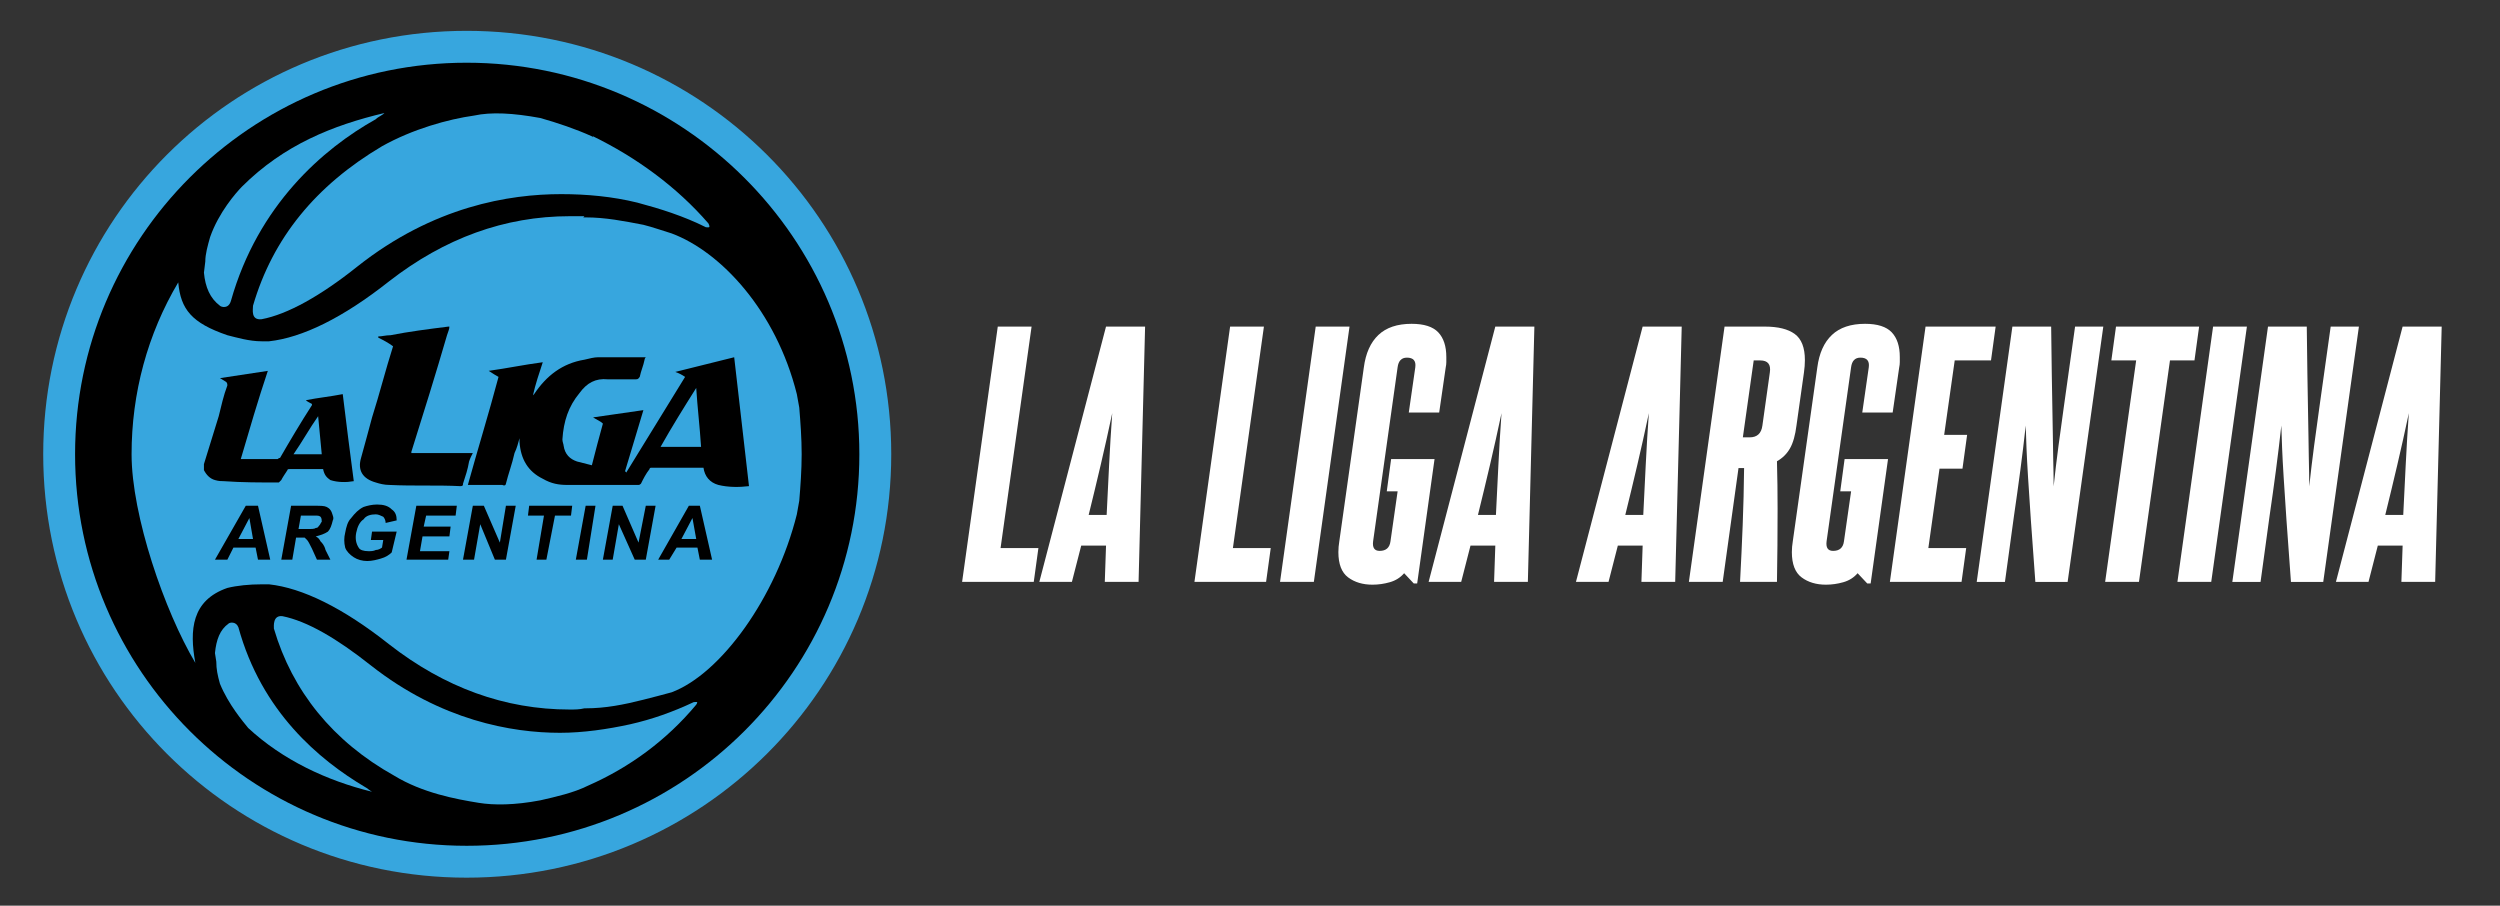 <?xml version="1.0" encoding="UTF-8"?>
<svg id="Layer_1" xmlns="http://www.w3.org/2000/svg" version="1.1" viewBox="0 0 1656.24 600">
  <rect x="0" y="0" width="1656.24" height="600" fill="#333333" stroke="none"/>
  <!-- Generator: Adobe Illustrator 29.7.1, SVG Export Plug-In . SVG Version: 2.1.1 Build 8)  -->
  <defs>
    <style>
      .st0 {
        fill: #37a6de;
      }

      .st1 {
        fill-rule: evenodd;
      }

      .st2 {
        fill: #fff;
      }
    </style>
  </defs>
  <g>
    <path class="st2" d="M637.39,385.5l23.63-169.13h22.4l-20.55,146.73h25.07l-3.08,22.4h-47.47Z"/>
    <path class="st2" d="M731.92,385.5l.82-24.04h-16.44l-6.17,24.04h-21.58l44.18-169.13h25.89l-4.32,169.13h-22.4ZM733.15,341.12c.55-11.1,1.09-22.19,1.64-33.29.55-11.1,1.23-22.47,2.06-34.11-2.47,11.65-5,23.02-7.6,34.11-2.6,11.1-5.27,22.19-8.01,33.29h11.92Z"/>
    <path class="st2" d="M791.31,385.5l23.63-169.13h22.4l-20.55,146.73h25.07l-3.08,22.4h-47.47Z"/>
    <path class="st2" d="M848.02,385.5l23.63-169.13h22.4l-23.63,169.13h-22.4Z"/>
    <path class="st2" d="M936.6,386.53l-6.37-6.78c-2.47,2.88-5.62,4.87-9.45,5.96-3.84,1.1-7.67,1.64-11.51,1.64-6.44,0-11.82-1.61-16.13-4.83-4.32-3.22-6.47-8.8-6.47-16.75,0-2.33.21-4.73.62-7.19l16.23-115.08c1.23-9.45,4.45-16.65,9.66-21.58,5.2-4.93,12.54-7.4,21.99-7.4,8.22,0,14.11,1.89,17.67,5.65,3.56,3.77,5.34,9.22,5.34,16.34v3.39c0,1.17-.14,2.36-.41,3.6l-4.32,29.8h-20.14l4.32-30c.55-4.25-1.3-6.37-5.55-6.37-3.56,0-5.62,2.13-6.17,6.37l-16.23,115.29c-.55,4.25.89,6.37,4.32,6.37,4.25,0,6.64-2.12,7.19-6.37l4.73-33.09h-7.19l2.88-21.37h28.77l-11.51,82.41h-2.26Z"/>
    <path class="st2" d="M989.82,385.5l.82-24.04h-16.44l-6.17,24.04h-21.58l44.18-169.13h25.89l-4.32,169.13h-22.4ZM991.05,341.12c.55-11.1,1.09-22.19,1.64-33.29.55-11.1,1.23-22.47,2.06-34.11-2.47,11.65-5,23.02-7.6,34.11-2.6,11.1-5.27,22.19-8.01,33.29h11.92Z"/>
    <path class="st2" d="M1087.43,385.5l.82-24.04h-16.44l-6.17,24.04h-21.58l44.18-169.13h25.89l-4.32,169.13h-22.4ZM1088.66,341.12c.55-11.1,1.09-22.19,1.64-33.29.55-11.1,1.23-22.47,2.06-34.11-2.47,11.65-5,23.02-7.6,34.11-2.6,11.1-5.27,22.19-8.01,33.29h11.92Z"/>
    <path class="st2" d="M1152.78,385.5c.68-12.88,1.27-25.45,1.75-37.71.48-12.26.79-24.83.93-37.71h-3.7l-10.48,75.42h-22.4l23.63-169.13h26.72c8.77,0,15.38,1.64,19.83,4.93,4.45,3.29,6.68,9.04,6.68,17.26,0,2.6-.21,5.34-.62,8.22l-4.93,34.94c-.82,6.58-2.26,11.68-4.32,15.31-2.06,3.63-4.93,6.47-8.63,8.53.13,5.21.24,10.45.31,15.72.07,5.27.1,10.52.1,15.72,0,8.22-.04,16.3-.1,24.25-.07,7.95-.17,16.03-.31,24.25h-24.46ZM1172.51,246.79c.82-5.34-1.3-8.01-6.37-8.01h-4.32l-7.19,50.96h4.52c4.93,0,7.74-2.6,8.43-7.81l4.93-35.14Z"/>
    <path class="st2" d="M1237.03,386.53l-6.37-6.78c-2.47,2.88-5.62,4.87-9.45,5.96-3.84,1.1-7.67,1.64-11.51,1.64-6.44,0-11.82-1.61-16.13-4.83-4.32-3.22-6.47-8.8-6.47-16.75,0-2.33.21-4.73.62-7.19l16.23-115.08c1.23-9.45,4.45-16.65,9.66-21.58,5.2-4.93,12.54-7.4,21.99-7.4,8.22,0,14.11,1.89,17.67,5.65,3.56,3.77,5.34,9.22,5.34,16.34v3.39c0,1.17-.14,2.36-.41,3.6l-4.32,29.8h-20.14l4.32-30c.55-4.25-1.3-6.37-5.55-6.37-3.56,0-5.62,2.13-6.17,6.37l-16.23,115.29c-.55,4.25.89,6.37,4.32,6.37,4.25,0,6.64-2.12,7.19-6.37l4.73-33.09h-7.19l2.88-21.37h28.77l-11.51,82.41h-2.26Z"/>
    <path class="st2" d="M1252.04,385.5l23.63-169.13h46.44l-3.08,22.4h-24.04l-6.99,49.32h15.21l-3.08,22.4h-15.21l-7.4,52.61h25.07l-3.08,22.4h-47.47Z"/>
    <path class="st2" d="M1348.41,385.5c-1.23-16.3-2.23-30-2.98-41.1-.75-11.1-1.37-20.48-1.85-28.15-.48-7.67-.82-14.11-1.03-19.32-.21-5.2-.38-10.2-.51-15-1.1,10-2.3,19.93-3.6,29.8-1.3,9.86-2.71,19.93-4.21,30.21l-5.96,43.57h-18.7l23.63-169.13h25.69c.14,11.92.27,22.4.41,31.44.14,9.04.27,16.99.41,23.84.13,6.85.24,12.78.31,17.78.07,5,.13,9.45.21,13.36.07,3.91.13,7.4.21,10.48.07,3.08.1,6.06.1,8.94.96-9.04,2.02-17.95,3.19-26.72,1.16-8.77,2.36-17.53,3.6-26.3l7.4-52.81h18.7l-23.63,169.13h-21.37Z"/>
    <path class="st2" d="M1394.65,385.5l20.55-146.73h-16.44l3.08-22.4h55.07l-3.08,22.4h-16.23l-20.55,146.73h-22.4Z"/>
    <path class="st2" d="M1442.53,385.5l23.63-169.13h22.4l-23.63,169.13h-22.4Z"/>
    <path class="st2" d="M1517.75,385.5c-1.23-16.3-2.23-30-2.98-41.1-.75-11.1-1.37-20.48-1.85-28.15-.48-7.67-.82-14.11-1.03-19.32-.21-5.2-.38-10.2-.51-15-1.1,10-2.3,19.93-3.6,29.8-1.3,9.86-2.71,19.93-4.21,30.21l-5.96,43.57h-18.7l23.63-169.13h25.69c.14,11.92.27,22.4.41,31.44.14,9.04.27,16.99.41,23.84.13,6.85.24,12.78.31,17.78.07,5,.13,9.45.21,13.36.07,3.91.13,7.4.21,10.48.07,3.08.1,6.06.1,8.94.96-9.04,2.02-17.95,3.19-26.72,1.16-8.77,2.36-17.53,3.6-26.3l7.4-52.81h18.7l-23.63,169.13h-21.37Z"/>
    <path class="st2" d="M1590.91,385.5l.82-24.04h-16.44l-6.17,24.04h-21.58l44.18-169.13h25.89l-4.32,169.13h-22.4ZM1592.14,341.12c.55-11.1,1.09-22.19,1.64-33.29.55-11.1,1.23-22.47,2.06-34.11-2.47,11.65-5,23.02-7.6,34.11-2.6,11.1-5.27,22.19-8.01,33.29h11.92Z"/>
  </g>
  <g>
    <path d="M580.73,300.93c0,150.43-121.19,271.62-271.6,271.62S37.53,451.36,37.53,300.93,159.51,29.35,309.13,29.35s271.6,121.19,271.6,271.58Z"/>
    <g>
      <path class="st0" d="M309.13,20.43C153.81,20.43,28.63,145.62,28.63,300.93s125.18,280.52,280.5,280.52,281.32-125.2,281.32-280.52S464.45,20.43,309.13,20.43ZM309.13,560.33c-143.1,0-259.39-116.28-259.39-259.4S166.03,41.55,309.13,41.55s260.19,116.28,260.19,259.38-116.28,259.4-260.19,259.4Z"/>
      <path class="st0" d="M157.92,415.54c-1.61-4.01-5.7-3.22-6.51-2.42-5.7,4.11-8.11,10.61-9,19.53l.89,5.7c0,4.91.81,8.91,2.41,14.61,5.7,13.9,15.42,25.21,18.72,29.32,22.73,21.11,52.04,34.92,82.06,42.25-1.59-.81-3.2-2.42-4.8-3.22-30.11-17.92-68.35-49.64-83.76-105.77Z"/>
      <path class="st0" d="M145.7,202.56c.81.81,5.7,2.41,7.31-3.3,17.9-63.35,61.03-100.78,95.97-120.29,1.61-1.69,4.1-2.41,5.71-4.1-34.22,8.11-66.66,21.12-94.36,48.74-4.01,4.11-15.42,17.11-21.12,33.42-1.6,5.61-3.2,11.31-3.2,16.21l-.9,7.39c.9,9.72,4.1,17.03,10.6,21.92Z"/>
      <path class="st0" d="M531.1,300.93h0c0-10.59-.8-21.2-1.59-30.91l-1.61-8.91c-13.83-55.34-50.44-94.36-82.96-106.48-5.7-1.69-12.21-4.1-18.71-5.7-13.01-2.5-25.22-4.91-38.23-4.91h-1.61l.8-.79h-9.7c-43.14,0-82.97,14.61-119.59,43.04-30.82,24.4-57.73,37.43-79.66,39.84h-4.91c-8.1,0-16.21-2.41-22.71-4.03-23.61-8.11-30.92-17.11-32.53-35.01-20.33,34.22-30.92,73.26-30.92,113.87h0c0,40.65,21.91,104.08,42.24,138.21-4.01-21.91-2.4-41.43,21.21-49.64,6.5-1.6,14.61-2.4,22.71-2.4h4.91c21.93,2.4,48.84,15.42,79.66,39.83,36.62,28.51,76.46,43.12,119.59,43.12,3.2,0,6.5,0,9.7-.8h.81s-.81,0,0,0c13.01,0,25.22-2.41,38.23-5.7,6.5-1.69,13.01-3.3,18.71-4.91,32.52-12.2,69.13-62.55,82.96-117.89l1.61-9c.8-9.7,1.59-20.3,1.59-30.84h0Z"/>
      <path class="st0" d="M167.62,202.56c0,2.41-1.59,9.73,5.7,8.92,17.11-3.22,39.04-15.42,63.46-34.93,50.43-39.92,100.78-47.94,135-47.94,17.03,0,34.14,1.61,50.43,5.62,15.42,4.1,30.84,9,45.44,16.31,1.69,0,3.3.8,1.69-2.5-21.11-24.42-48.03-43.85-76.46-57.74v.89c0-.89-.8-.89-.8-.89-10.61-4.81-22.81-8.92-34.12-12.12-17.92-3.3-32.53-4.1-43.93-1.61-17.11,2.41-40.63,8.92-60.96,20.32-43.91,26.02-72.43,60.95-85.46,105.67Z"/>
    </g>
    <g>
      <path class="st1" d="M297.73,216.37c0,1.62-.8,3.3-1.59,5.7-7.32,25.23-15.43,51.24-23.62,77.27v.8h40.73c-.81,1.6-1.71,3.2-2.5,5.62-.8,4.99-2.4,9.8-4.01,14.69,0,.81,0,1.63-1.6,1.63-15.51-.81-30.92,0-47.23-.81-3.2,0-6.5-.81-8.91-1.61-8.9-2.49-12.2-8.19-9.8-16.31,2.49-8.9,4.89-17.9,7.29-26.81,4.91-15.42,9-31.73,13.91-47.13-3.3-2.42-6.5-4.11-9.8-5.71v-.81c2.49,0,4.89-.81,8.11-.81,12.2-2.4,25.21-4.08,38.23-5.7h.8Z"/>
      <path class="st1" d="M135.11,307.45c3.3-10.61,6.5-21.12,9.8-31.73,1.61-6.5,3.2-13.81,5.7-20.31,0-.8,0-1.69-.8-2.4-1.7-.9-2.5-1.69-4.11-2.5,10.61-1.59,21.12-3.2,31.73-4.81-6.52,19.43-12.22,39.03-17.92,58.45h24.42s.8-.81,1.61-.81c6.52-11.31,13.81-23.6,21.12-34.92v-.81c-1.61-.89-3.2-1.59-4.01-2.49h0c8.11-1.6,16.21-2.4,24.42-4.01,2.4,19.51,4.8,39.03,7.31,57.66-4.91.88-10.61.88-15.52-.73-2.4-1.67-4-3.29-4.81-7.29h-22c-.81,0-1.62,0-1.62.71-1.59,2.48-3.28,4.9-4.08,6.58-.81.73-1.62,1.61-1.62,1.61-12.21,0-24.41,0-36.62-.88-1.59,0-3.2,0-5.7-.73-3.2-.88-5.61-3.29-7.3-6.58v-4.01ZM194.46,300.93h18.7c-.8-8.19-1.59-17.1-2.4-25.21h0c-5.71,8.11-10.6,17.03-16.3,25.21Z"/>
      <path class="st1" d="M496.17,322.07c-6.5.8-13.81.8-20.3-.81-5.71-1.61-9-5.71-9.82-11.4h-34.12c-.8,0-1.6,0-1.6.9-2.49,3.2-4.1,6.41-5.71,9.7q-.8.81-1.59.81h-47.25c-5.6,0-10.51-.81-16.21-4.1-9.8-4.82-14.61-13.01-15.4-24.42v-2.41h0c-.9,3.3-1.71,6.5-3.3,9.8-1.61,7.31-4.11,13.8-5.7,20.3,0,.81-.81,1.63-2.4.81h-22.81c6.5-23.52,13.81-47.13,20.31-71.56-1.61-.79-4.01-2.4-6.5-4.01h0c12.21-1.69,23.61-4.1,35.81-5.7-2.4,7.31-4.89,14.62-6.5,21.92h0l.79-.8c8.11-12.2,18.72-20.41,33.33-22.81,3.29-.8,6.51-1.61,9-1.61h31.64c-.81.81-.81,1.61-.81,1.61-.8,4.1-2.41,7.4-3.2,11.4-.8.8-.8,1.61-2.5,1.61h-18.7c-8.1-.81-13.81,2.41-18.64,9-7.39,8.9-10.61,18.7-11.4,30.82,0,1.61.8,3.3.8,4.1.81,5.7,4.11,8.92,8.92,10.53,3.3.88,6.52,1.69,9.8,2.49,2.42-9.8,4.91-18.72,7.31-27.62-1.6-1.61-4.1-2.5-6.51-4.1,11.41-1.61,21.93-3.22,33.34-4.81-4.01,13.72-8.11,26.73-12.21,40.62,0,0,.8,0,.8.81,13.01-21.12,26.01-42.33,39.03-63.45-2.41-1.6-4.01-2.4-6.5-3.29,13-3.2,26.02-6.42,39.03-9.72,3.29,28.43,6.51,56.95,9.8,85.38ZM461.24,257.01h0c-8.19,13-16.3,26.01-23.61,39.03h26.82c-.81-13.01-2.4-26.03-3.21-39.03Z"/>
    </g>
    <path class="st0" d="M459.54,465.17c-13.8,6.5-27.62,11.41-42.22,14.7-14.7,3.21-30.93,5.61-46.35,5.61-31.71,0-78.86-8.1-125.28-44.65-22.72-17.99-42.23-29.31-58.54-32.61-6.5-.81-5.7,6.6-5.7,8.19,12.2,41.44,39.02,74.77,79.74,97.49,18.71,11.4,40.65,15.5,56.05,17.99,9.81,1.6,23.62,1.6,40.73-1.68,10.51-2.42,21.92-4.91,31.63-9.73l.88-1.59-.88,1.59c27.72-12.2,52.04-30.11,71.64-53.63,1.61-2.5,0-1.69-1.7-1.69Z"/>
    <g>
      <path d="M179.03,370.79h-8.11l-1.59-8.01h-14.7l-4.01,8.01h-8.21l20.41-35.73h8.1l8.11,35.73ZM167.62,357.08l-2.4-13.9-7.3,13.9h9.7Z"/>
      <path d="M186.35,370.79l6.5-35.73h15.5c4.01,0,6.51,0,8.1.81,1.61.88,2.4,1.59,3.22,3.3.8,2.4,1.69,4,.8,5.6-.8,3.3-1.61,5.7-3.2,7.4-2.4,1.61-4.91,2.4-8.1,3.21,1.59.8,2.4,1.69,3.2,3.3.8.8,2.5,2.4,3.3,5.7l3.2,6.4h-8.9l-3.3-7.3c-1.61-3.21-2.41-4.81-3.2-5.71q-.81-.71-1.62-1.6h-5.71l-2.49,14.61h-7.3ZM197.76,350.48h4.89c4.01,0,5.71,0,6.52-.71,1.59,0,1.59-.89,2.4-1.69.79-.8.79-1.61,1.59-2.41,0-.89,0-2.5-.8-3.3,0,0-.79-.79-2.4-.79h-10.61l-1.59,8.9Z"/>
      <path d="M245.69,357.79l.79-5.62h16.32l-3.3,13.81c-1.61,1.61-4.01,3.22-7.31,4.11-2.4.7-5.71,1.59-8.9,1.59s-6.5-.9-8.91-2.49c-2.5-1.61-4.91-4.01-5.7-6.42-.81-3.3-.81-6.59,0-9.8.79-4.11,1.59-7.31,4-9.81,2.5-3.2,4.9-5.71,8.2-7.3,2.41-.81,5.6-1.61,8.91-1.61,4.11,0,7.31.8,9.71,3.2,2.5,1.71,3.3,4.11,3.3,7.31l-7.31,1.69c0-1.69-.8-3.29-1.59-4.1-1.71-.79-3.3-1.6-4.91-1.6-3.29,0-6.5.81-8.1,3.29-2.5,1.61-4.1,4.81-4.91,8.92-.8,4.09,0,7.3,1.61,9.8.8,1.61,3.3,2.4,6.5,2.4,1.61,0,3.3,0,4.9-.8,1.61,0,3.2-.89,4.1-1.61l.81-4.99h-8.2Z"/>
      <path d="M269.3,370.79l6.52-35.73h26.82l-.8,6.52h-19.53l-1.61,7.29h17.84l-.81,6.51h-17.82l-1.69,9.8h19.51l-.8,5.61h-27.64Z"/>
      <path d="M306.73,370.79l6.52-35.73h7.3l10.61,24.42,4.01-24.42h6.5l-6.5,35.73h-7.31l-9.71-23.51-4.1,23.51h-7.31Z"/>
      <path d="M355.47,370.79l4.91-29.21h-10.61l.8-6.52h28.51l-.8,6.52h-10.61l-5.7,29.21h-6.5Z"/>
      <path d="M381.48,370.79l6.51-35.73h6.52l-5.7,35.73h-7.32Z"/>
      <path d="M399.4,370.79l6.52-35.73h6.5l10.61,24.42,4.8-24.42h6.5l-6.5,35.73h-7.31l-10.53-23.51-4.08,23.51h-6.52Z"/>
      <path d="M471.75,370.79h-8.11l-1.59-8.01h-13.81l-4.9,8.01h-7.31l20.33-35.73h7.29l8.11,35.73ZM461.24,357.08l-2.49-13.9-7.31,13.9h9.8Z"/>
    </g>
  </g>
</svg>